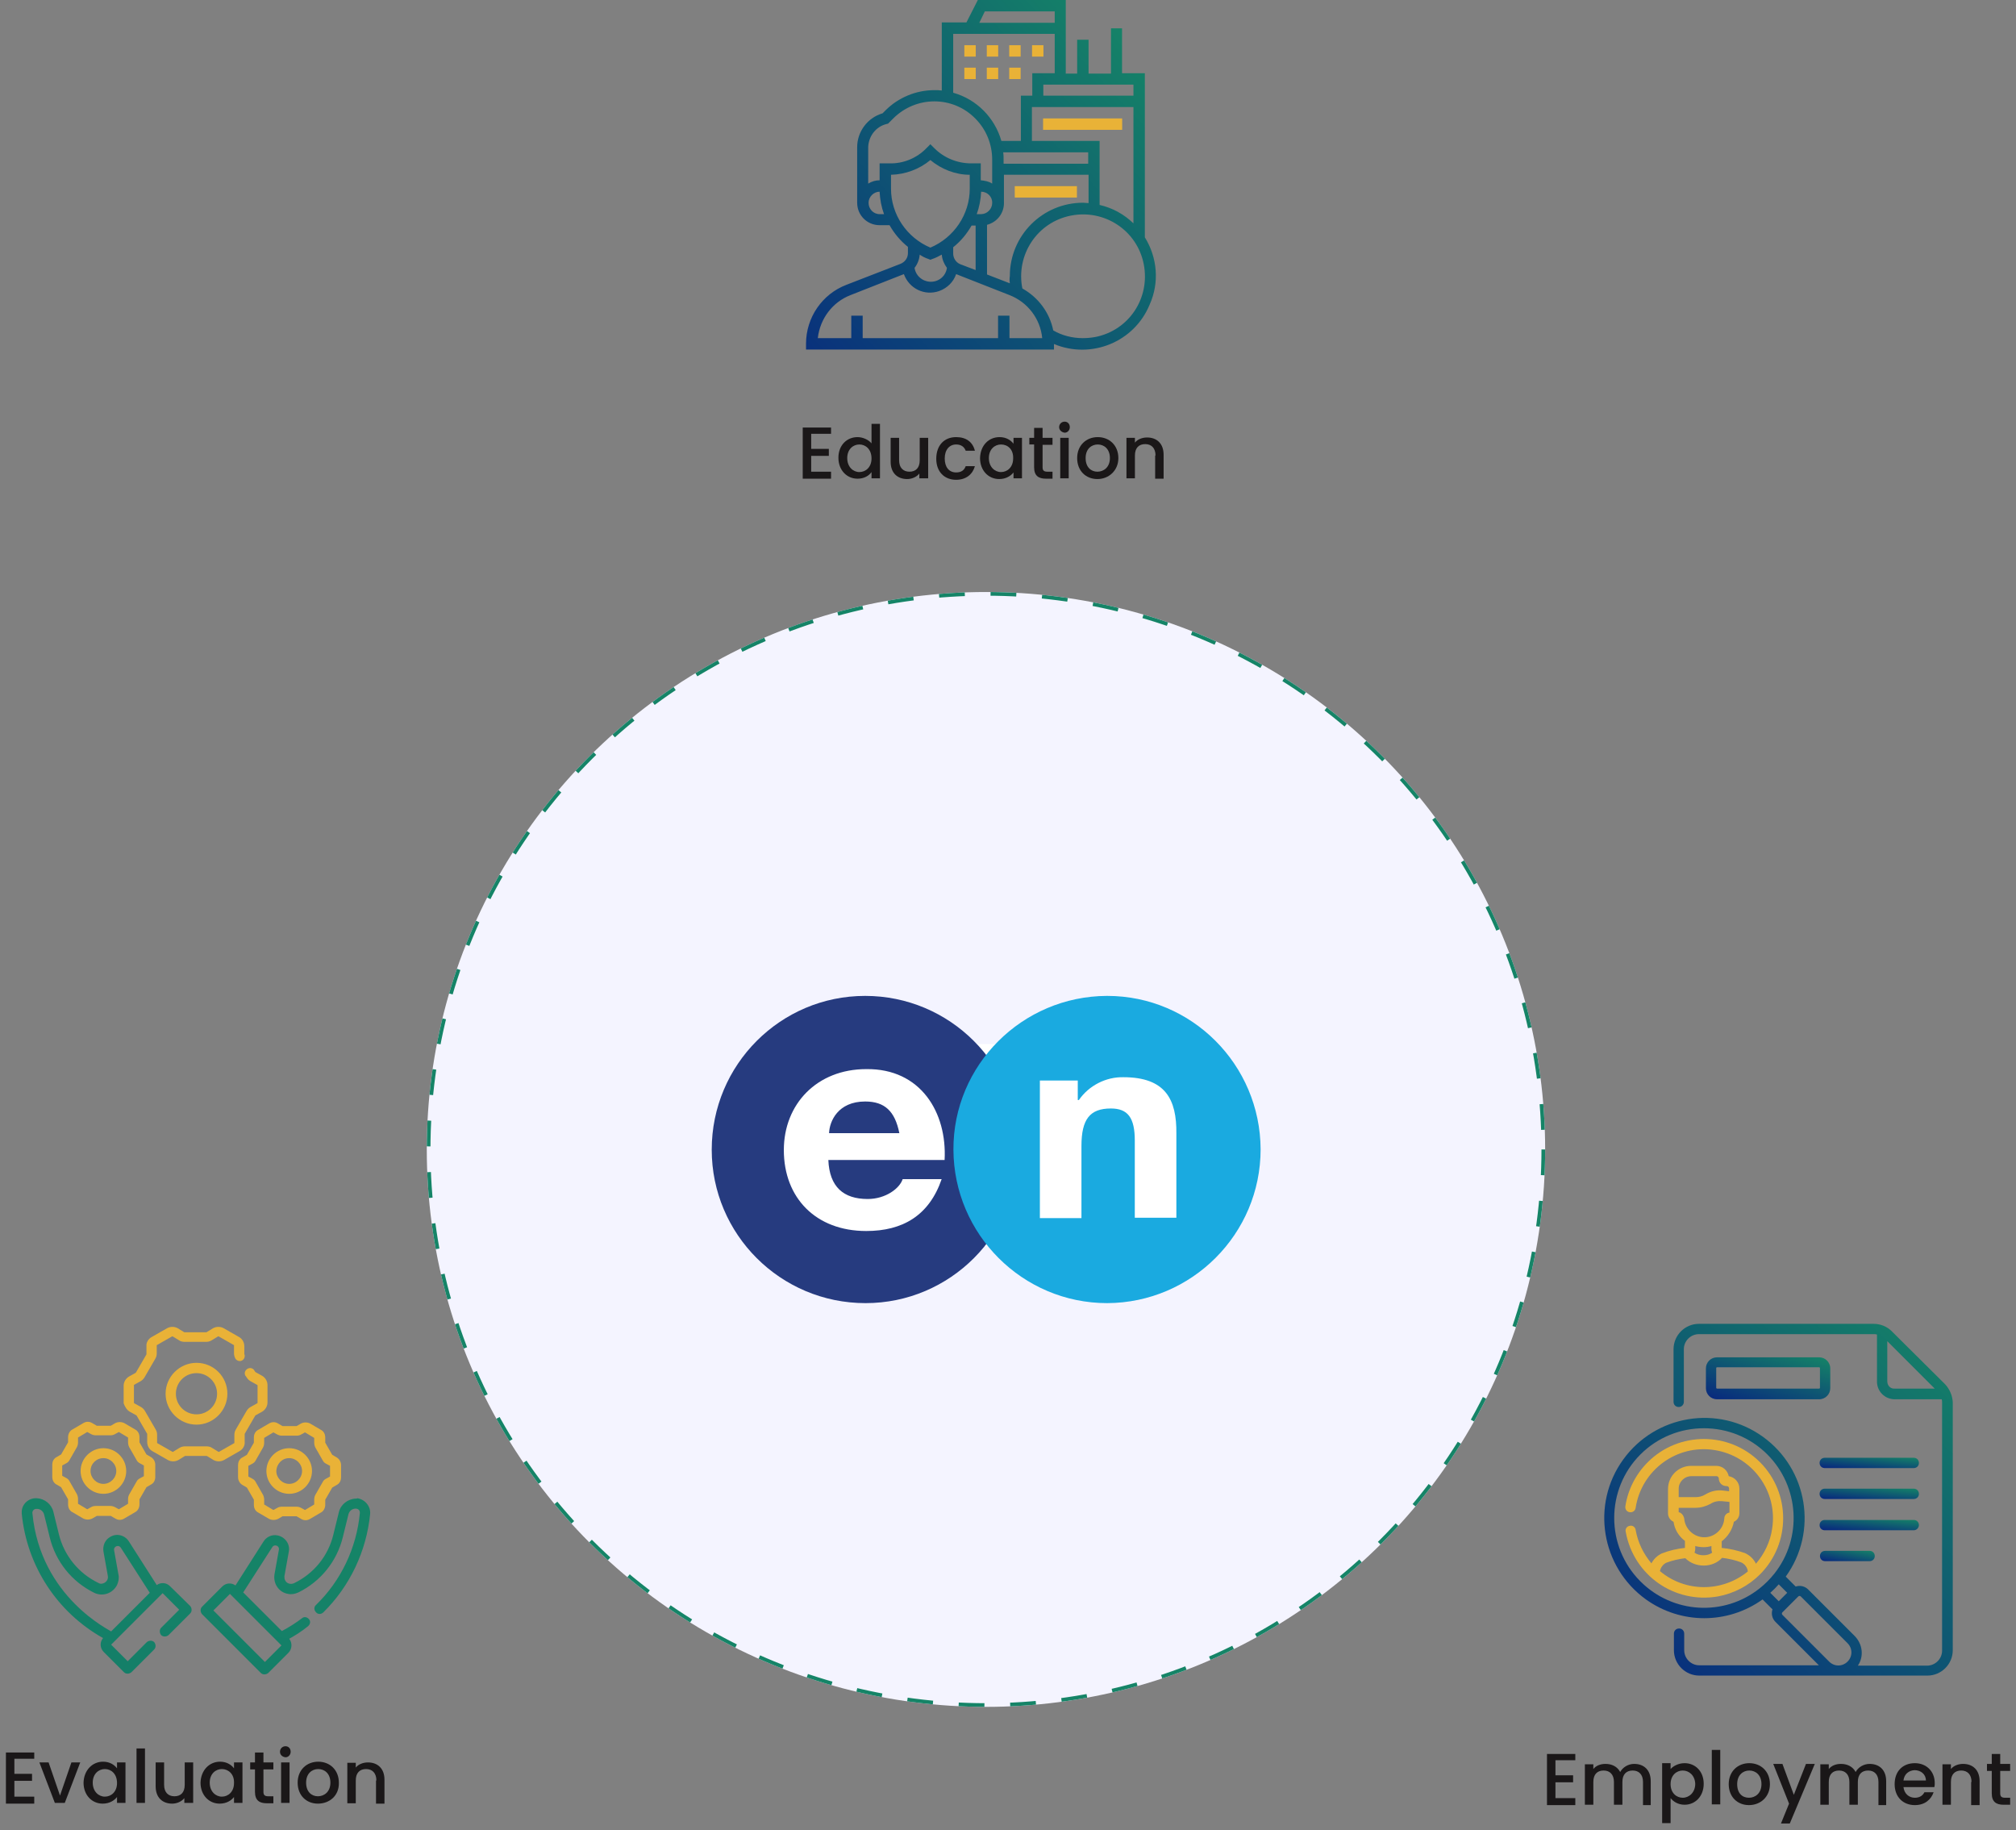 <?xml version="1.0" encoding="utf-8"?>
<!-- Generator: Adobe Illustrator 26.0.1, SVG Export Plug-In . SVG Version: 6.00 Build 0)  -->
<svg version="1.1" id="Layer_1" xmlns="http://www.w3.org/2000/svg" xmlns:xlink="http://www.w3.org/1999/xlink" x="0px" y="0px"
	 viewBox="0 0 548 497.4" style="enable-background:new 0 0 548 497.4;" xml:space="preserve">
<rect x="0" y="0" width="548" height="497.4" fill="#808080" stroke="none"/>
<style type="text/css">
	.st0{fill:#F4F4FF;}
	.st1{fill:none;stroke:#158467;stroke-dasharray:7,7;}
	.st2{fill:#FFFFFF;}
	.st3{fill:#263B7F;}
	.st4{fill:#1AAAE0;}
	.st5{fill:url(#Path_24134_00000047048519197195340720000014778367766542837949_);}
	.st6{fill:#E9B237;}
	.st7{enable-background:new    ;}
	.st8{fill:#1A1718;}
	.st9{fill:url(#Path_24081_00000034790259700718449360000011048125167715009175_);}
	.st10{fill:url(#Path_24088_00000153698897386921984810000006957922777675915167_);}
	.st11{fill:url(#Path_24074_00000176044270491596381890000002504199643952863148_);}
	.st12{fill:url(#Path_24075_00000060716243462012615030000005800783947782803362_);}
	.st13{fill:url(#Path_24076_00000107576555706348104870000014930231237596088982_);}
	.st14{fill:url(#Path_24077_00000013906007009482179380000006281442886825567658_);}
	.st15{fill:url(#Path_24078_00000005261245851017315360000006121030129860024724_);}
	.st16{fill:url(#Path_24079_00000000192686977838009200000005652528550266684574_);}
	.st17{clip-path:url(#SVGID_00000111179331571876916980000016001369907779786152_);}
	.st18{fill:none;stroke:#E9B237;stroke-linecap:square;stroke-miterlimit:10;}
</style>
<g id="Group_12870" transform="translate(-317.61 137.869)">
	<g id="Ellipse_56" transform="translate(248.22 2306.131)">
		<ellipse class="st0" cx="337.4" cy="-2131.6" rx="152" ry="151.5"/>
		<ellipse class="st1" cx="337.4" cy="-2131.6" rx="151.5" ry="151"/>
	</g>
	<g id="Group_12832" transform="translate(-1198.424 2859)">
		<rect id="Rectangle_8635" x="1722.4" y="-2713.1" class="st2" width="121" height="55"/>
		<g id="Group_1546" transform="translate(1524 -443.1)">
			<g id="Group_1545">
				<g id="Group_1544">
					<path id="Path_24003" class="st3" d="M227.2-2283.1c-23,0-41.7,18.7-41.7,41.8c0,23,18.7,41.7,41.8,41.7
						c23,0,41.7-18.7,41.7-41.8C268.9-2264.5,250.2-2283.1,227.2-2283.1C227.2-2283.1,227.2-2283.1,227.2-2283.1z M248.8-2238.5
						h-31.6c0.3,7.3,4.1,10.6,10.7,10.6c4.9,0,8.7-2.9,9.5-5.4h10.6c-3.4,9.9-10.6,14.1-20.5,14.1c-13.7,0-22.4-9-22.4-22
						c0-12.5,9-22,22.4-22C242.3-2263.4,249.5-2251.4,248.8-2238.5L248.8-2238.5z M217.4-2245.8h19.1c-1.2-6-4-8.6-9.3-8.6
						C219.8-2254.4,217.5-2249,217.4-2245.8L217.4-2245.8z"/>
					<path id="Path_24004" class="st4" d="M334.7-2241.4c0,23-18.7,41.7-41.7,41.8c-23,0-41.7-18.7-41.8-41.7s18.7-41.7,41.7-41.8
						c0,0,0,0,0.1,0C316-2283.1,334.6-2264.4,334.7-2241.4z M297.4-2261c-4.8-0.1-9.4,2.3-12.1,6.2H285v-5.3h-10.3v37.4H286v-19.6
						c0-7.3,2.3-10.2,8-10.2c4.6,0,6.5,2.5,6.5,8.7v21h11.3v-22.9C311.9-2254.9,308.9-2261,297.4-2261L297.4-2261z"/>
				</g>
			</g>
		</g>
	</g>
</g>
<linearGradient id="Path_24134_00000127747911409173125170000001160852044175663778_" gradientUnits="userSpaceOnUse" x1="-122.67" y1="648.251" x2="-123.715" y2="647.266" gradientTransform="matrix(95.003 0 0 -95.02 11969.626 61613.211)">
	<stop  offset="0" style="stop-color:#158467"/>
	<stop  offset="1" style="stop-color:#08297E"/>
</linearGradient>
<path id="Path_24134" style="fill:url(#Path_24134_00000127747911409173125170000001160852044175663778_);" d="M311.2,64.5V19.9H305
	V7.7H302v12.3h-6.1v-9.2h-3.1v9.2h-3.1V0h-23.9l-3.1,6.1H256v18.5c-0.7-0.1-1.3-0.1-2-0.1c-5,0-9.8,2-13.3,5.5l-0.8,0.8
	c-4.1,1.2-6.9,5-6.9,9.2v15.1c0,3.4,2.7,6.1,6.1,6.1h2.7c1.3,2.3,3,4.3,5,5.9v1.7c0,1.3-0.8,2.4-2,2.9l-14.7,5.7
	c-6.6,2.5-11,8.9-11,16V95h67.4v-1.5c10.1,4.2,21.8-0.5,26-10.7C315.2,76.8,314.6,70,311.2,64.5z M274.5,77l-6.2-2.4V61.1
	c2.7-0.7,4.6-3.1,4.6-5.9v-7.7h23v7.7c-0.5,0-1-0.1-1.5-0.1c-11,0-19.9,8.9-19.9,19.9C274.4,75.7,274.4,76.3,274.5,77L274.5,77z
	 M259.1,68.9v-1.7c2-1.6,3.7-3.6,5-5.9h1.1v12.1l-4.2-1.6C259.8,71.3,259.1,70.1,259.1,68.9L259.1,68.9z M266.7,52.1L266.7,52.1
	c1.7,0,3.1,1.4,3,3.1c0,1.6-1.4,3-3,3h-1.2C266.2,56.3,266.6,54.2,266.7,52.1z M295.8,41.4v3.1h-23v-1.1c0-0.7,0-1.3-0.1-2
	L295.8,41.4z M280.5,38.3v-9.2h27.6v31.6c-2.6-2.5-5.7-4.2-9.2-5V38.3H280.5z M308.1,26h-24.5V23h24.5V26z M267.7,3.1h19v3.1h-20.5
	L267.7,3.1z M259.1,9.2h27.6v10.7h-6.1V26h-3.1v12.3h-5.3c-1.8-6.3-6.7-11.3-13.1-13.1V9.2z M241,33.7l0.4-0.1l1.4-1.4
	c6.2-6.2,16.2-6.2,22.3,0c3,3,4.6,7,4.6,11.2v6.5c-0.9-0.6-2-0.8-3.1-0.9v-4.6H264c-3.8,0-7.4-1.5-10-4.1l-1.1-1.1l-1.1,1.1
	c-2.6,2.7-6.3,4.2-10,4.1h-2.7V49c-1.1,0-2.1,0.3-3.1,0.9V40C236.1,37,238.1,34.4,241,33.7z M239.1,58.2c-1.7,0-3-1.4-3-3.1
	c0-1.6,1.4-3,3-3h0c0.1,2.1,0.5,4.2,1.2,6.1H239.1z M242.2,51.3v-3.8c3.9-0.1,7.7-1.5,10.7-4c3,2.5,6.8,4,10.7,4v3.8
	c0,7-4.3,13.3-10.7,16C246.5,64.6,242.2,58.3,242.2,51.3L242.2,51.3z M252.4,70.4l0.5,0.2l0.5-0.2c0.9-0.3,1.7-0.7,2.6-1.2
	c0.1,1.3,0.6,2.5,1.4,3.6l-0.1,0.5c-0.6,2.4-3.1,3.8-5.5,3.1c-1.5-0.4-2.7-1.6-3.1-3.1l-0.1-0.5c0.8-1,1.3-2.3,1.4-3.6
	C250.7,69.7,251.5,70.1,252.4,70.4L252.4,70.4z M274.4,91.9v-6.1h-3.1v6.1h-36.8v-6.1h-3.1v6.1h-9.1c0.6-5.3,4-9.8,8.9-11.7
	l14.5-5.7c1.4,3.9,5.6,6,9.6,4.6c2.2-0.8,3.9-2.5,4.6-4.6l14.5,5.7c4.9,1.9,8.4,6.4,8.9,11.7L274.4,91.9L274.4,91.9z M294.3,91.9
	c-2.8,0-5.6-0.7-8-2.1c-1-4.9-4.1-9-8.4-11.4c-1.8-9.1,4-18,13.2-19.8c9.1-1.8,18,4,19.8,13.2s-4,18-13.2,19.8
	C296.6,91.8,295.4,91.9,294.3,91.9L294.3,91.9z"/>
<g id="Group_12806" transform="translate(76.734 2295.39)">
	<path id="Path_24135" class="st6" d="M206.8-2263.2h21.5v3.1h-21.5V-2263.2z"/>
	<path id="Path_24136" class="st6" d="M199.2-2244.8H216v3.1h-16.9V-2244.8z"/>
	<path id="Path_24137" class="st6" d="M185.4-2283.1h3.1v3.1h-3.1V-2283.1z"/>
	<path id="Path_24138" class="st6" d="M203.8-2283.1h3.1v3.1h-3.1V-2283.1z"/>
	<path id="Path_24139" class="st6" d="M191.5-2283.1h3.1v3.1h-3.1V-2283.1z"/>
	<path id="Path_24140" class="st6" d="M197.6-2283.1h3.1v3.1h-3.1V-2283.1z"/>
	<path id="Path_24141" class="st6" d="M191.5-2277h3.1v3.1h-3.1V-2277z"/>
	<path id="Path_24142" class="st6" d="M197.6-2277h3.1v3.1h-3.1V-2277z"/>
	<path id="Path_24143" class="st6" d="M185.4-2277h3.1v3.1h-3.1V-2277z"/>
</g>
<g class="st7">
	<path class="st8" d="M225.9,117.9h-5.4v4.1h4.8v1.9h-4.8v4.3h5.4v1.9h-7.7v-13.9h7.7V117.9z"/>
	<path class="st8" d="M233.1,118.8c1.4,0,3,0.7,3.8,1.7v-5.3h2.3V130h-2.3v-1.7c-0.7,1-2,1.8-3.8,1.8c-2.9,0-5.2-2.3-5.2-5.7
		C227.9,121,230.2,118.8,233.1,118.8z M233.6,120.8c-1.7,0-3.3,1.3-3.3,3.7c0,2.4,1.6,3.8,3.3,3.8c1.7,0,3.3-1.3,3.3-3.7
		C236.9,122.1,235.3,120.8,233.6,120.8z"/>
	<path class="st8" d="M252.2,130h-2.3v-1.3c-0.7,0.9-2,1.5-3.3,1.5c-2.6,0-4.5-1.6-4.5-4.7V119h2.3v6.1c0,2,1.1,3.1,2.8,3.1
		c1.7,0,2.8-1,2.8-3.1V119h2.3V130z"/>
	<path class="st8" d="M259.9,118.8c2.7,0,4.5,1.3,5.1,3.7h-2.5c-0.4-1.1-1.3-1.7-2.6-1.7c-1.8,0-3.1,1.4-3.1,3.8
		c0,2.4,1.2,3.8,3.1,3.8c1.4,0,2.2-0.6,2.6-1.7h2.5c-0.6,2.2-2.4,3.7-5.1,3.7c-3.2,0-5.4-2.2-5.4-5.7
		C254.5,121,256.7,118.8,259.9,118.8z"/>
	<path class="st8" d="M271.7,118.8c1.9,0,3.1,0.9,3.8,1.8V119h2.3v11h-2.3v-1.6c-0.7,0.9-2,1.8-3.9,1.8c-2.9,0-5.2-2.3-5.2-5.7
		C266.5,121,268.8,118.8,271.7,118.8z M272.1,120.8c-1.7,0-3.3,1.3-3.3,3.7c0,2.4,1.6,3.8,3.3,3.8c1.7,0,3.3-1.3,3.3-3.7
		C275.5,122.1,273.9,120.8,272.1,120.8z"/>
	<path class="st8" d="M281.1,120.8h-1.3V119h1.3v-2.7h2.3v2.7h2.7v1.9h-2.7v6.1c0,0.8,0.3,1.2,1.3,1.2h1.4v1.9h-1.8
		c-2,0-3.2-0.8-3.2-3.1V120.8z"/>
	<path class="st8" d="M287.9,116.1c0-0.8,0.6-1.5,1.5-1.5c0.8,0,1.4,0.6,1.4,1.5c0,0.8-0.6,1.5-1.4,1.5
		C288.6,117.5,287.9,116.9,287.9,116.1z M288.2,119h2.3v11h-2.3V119z"/>
	<path class="st8" d="M298.3,130.2c-3.1,0-5.5-2.2-5.5-5.7c0-3.5,2.5-5.7,5.6-5.7s5.6,2.2,5.6,5.7
		C304,127.9,301.4,130.2,298.3,130.2z M298.3,128.2c1.7,0,3.4-1.2,3.4-3.7c0-2.5-1.6-3.7-3.3-3.7c-1.7,0-3.3,1.2-3.3,3.7
		C295.1,127,296.6,128.2,298.3,128.2z"/>
	<path class="st8" d="M314.1,123.8c0-2-1.1-3.1-2.8-3.1c-1.7,0-2.8,1-2.8,3.1v6.2h-2.3v-11h2.3v1.3c0.7-0.9,2-1.4,3.3-1.4
		c2.6,0,4.5,1.6,4.5,4.7v6.5h-2.3V123.8z"/>
</g>
<g id="Group_12868" transform="translate(-295.39 137)">
	<g id="practice" transform="translate(116 2506.396)">
		
			<linearGradient id="Path_24081_00000159428926399567858740000006061305769309516476_" gradientUnits="userSpaceOnUse" x1="58.148" y1="-1996.848" x2="56.795" y2="-2010.465" gradientTransform="matrix(46.171 0 0 -47.715 -2402.293 -97500.555)">
			<stop  offset="0" style="stop-color:#158467"/>
			<stop  offset="1" style="stop-color:#08297E"/>
		</linearGradient>
		<path id="Path_24081" style="fill:url(#Path_24081_00000159428926399567858740000006061305769309516476_);" d="M276.1-2236.1
			L276.1-2236.1c-2.2,0.1-4.1,1.6-4.6,3.7l-1.5,6.1c-1.4,5.8-5.3,10.6-10.7,13.2c-0.9,0.4-2,0.1-2.4-0.8c-0.2-0.3-0.2-0.7-0.2-1.1
			l1.2-6.7c0.4-2-1-4-3.1-4.4c-1.5-0.3-3,0.4-3.8,1.7l-7.6,11.9c-1.1-0.8-2.6-0.7-3.6,0.3l-5.5,5.5c-0.5,0.5-0.5,1.4,0,2
			c0,0,0,0,0,0l16,16c0.5,0.5,1.4,0.5,2,0l5.5-5.5c1-1,1.1-2.7,0.2-3.8c1.8-1,3.5-2.1,5.1-3.4c0.6-0.5,0.8-1.3,0.3-1.9
			c-0.5-0.6-1.3-0.8-1.9-0.3c0,0,0,0,0,0c-1.7,1.3-3.6,2.5-5.5,3.5l-10.5-10.5l7.9-12.3c0.3-0.5,0.9-0.6,1.4-0.3
			c0.3,0.2,0.5,0.6,0.4,1l-1.2,6.7c-0.4,2.5,1.2,4.9,3.7,5.3c1,0.2,1.9,0,2.8-0.4c6.1-3,10.5-8.5,12.1-15.1l1.5-6.1
			c0.5-2,3.3-2.1,3.1-0.3c-0.9,9.4-5.1,18.3-11.9,24.9c-0.6,0.5-0.6,1.4,0,2c0.5,0.6,1.4,0.6,2,0c0,0,0,0,0,0
			c7.2-7.1,11.7-16.6,12.7-26.7c0.2-2.1-1.4-4-3.5-4.3C276.5-2236.1,276.3-2236.1,276.1-2236.1z M251.4-2191.7l-14-14l4.5-4.5l14,14
			L251.4-2191.7z"/>
		<path id="Path_24082" class="st6" d="M214.7-2259.7l1.8,1c0,0,0,0,0,0l2.9,5c0,0,0,0,0,0.1l0,2.1c0,1,0.5,2,1.4,2.5l4.2,2.4
			c0.9,0.5,2,0.5,2.9,0l1.8-1.1c0,0,0,0,0,0h5.8c0,0,0,0,0.1,0l1.8,1.1c0.9,0.5,2,0.5,2.9,0l4.2-2.4c0.9-0.5,1.5-1.5,1.4-2.5l0-2.1
			c0,0,0,0,0-0.1l2.9-5c0,0,0,0,0,0l1.8-1c0.9-0.5,1.5-1.5,1.5-2.5v-4.8c0-1-0.6-2-1.5-2.5l-1.8-1c0,0,0,0,0,0l-0.2-0.3
			c-0.3-0.7-1.2-1-1.9-0.6s-1,1.2-0.6,1.9c0,0,0,0.1,0.1,0.1l0.2,0.3c0.3,0.5,0.6,0.8,1.1,1.1l1.8,1c0,0,0,0,0.1,0.1v4.8
			c0,0,0,0.1-0.1,0.1l-1.8,1c-0.5,0.3-0.8,0.6-1.1,1.1l-2.9,5c-0.3,0.5-0.4,1-0.4,1.5l0,2.1c0,0,0,0.1,0,0.1l-4.2,2.4
			c0,0-0.1,0-0.1,0l-1.8-1.1c-0.4-0.3-1-0.4-1.5-0.4h-5.8c-0.5,0-1,0.1-1.5,0.4l-1.8,1.1c0,0-0.1,0-0.1,0l-4.2-2.4c0,0,0-0.1,0-0.1
			l0-2.1c0-0.5-0.1-1-0.4-1.5l-2.9-5c-0.3-0.5-0.6-0.8-1.1-1.1l-1.8-1c0,0,0,0-0.1-0.1v-4.8c0,0,0-0.1,0-0.1l1.8-1
			c0.5-0.3,0.8-0.6,1.1-1.1l2.9-5c0.3-0.5,0.4-1,0.4-1.5l0-2.1c0,0,0-0.1,0-0.1l4.2-2.4c0,0,0.1,0,0.1,0l1.8,1.1
			c0.4,0.3,1,0.4,1.5,0.4h5.8c0.5,0,1-0.1,1.5-0.4l1.8-1.1c0,0,0.1,0,0.1,0l4.2,2.4c0,0,0,0.1,0,0.1l0,2.1c0,0.4,0.1,0.9,0.3,1.3
			c0.3,0.7,1.2,1,1.8,0.7c0.7-0.3,1-1.2,0.7-1.8c0,0,0,0,0,0c0,0,0,0,0,0l0-2.1c0-1-0.5-2-1.4-2.5l-4.2-2.4c-0.9-0.5-2-0.5-2.9,0
			l-1.8,1.1c0,0,0,0-0.1,0h-5.8c0,0,0,0-0.1,0l-1.8-1.1c-0.9-0.5-2-0.5-2.9,0l-4.2,2.4c-0.9,0.5-1.5,1.5-1.4,2.5l0,2.1
			c0,0,0,0,0,0.1l-2.9,5c0,0,0,0,0,0l-1.8,1c-0.9,0.5-1.5,1.5-1.5,2.5v4.8C213.3-2261.2,213.8-2260.2,214.7-2259.7L214.7-2259.7z"/>
		<path id="Path_24083" class="st6" d="M232.8-2273c-4.6,0-8.4,3.8-8.4,8.4c0,4.6,3.8,8.4,8.4,8.4s8.4-3.8,8.4-8.4l0,0
			C241.2-2269.3,237.4-2273,232.8-2273z M232.8-2259c-3.1,0-5.6-2.5-5.6-5.6c0-3.1,2.5-5.6,5.6-5.6c3.1,0,5.6,2.5,5.6,5.6l0,0
			C238.4-2261.5,235.9-2259,232.8-2259z"/>
		<path id="Path_24084" class="st6" d="M258-2237.4c3.4,0,6.2-2.8,6.2-6.2c0-3.4-2.8-6.2-6.2-6.2c-3.4,0-6.2,2.8-6.2,6.2
			c0,0,0,0,0,0C251.8-2240.2,254.6-2237.4,258-2237.4z M258-2247.1c1.9,0,3.5,1.6,3.5,3.5c0,1.9-1.6,3.5-3.5,3.5
			c-1.9,0-3.5-1.6-3.5-3.5C254.6-2245.6,256.1-2247.1,258-2247.1L258-2247.1z"/>
		<path id="Path_24085" class="st6" d="M248.4-2252.7l0,1.4l-1.9,3.3l-1.2,0.7c-0.8,0.4-1.2,1.2-1.2,2.1v3.3c0,0.9,0.5,1.7,1.2,2.1
			l1.2,0.7l1.9,3.3l0,1.4c0,0.9,0.4,1.7,1.2,2.1l2.9,1.7c0.8,0.4,1.7,0.4,2.5,0l1.2-0.7h3.8l1.2,0.7c0.8,0.5,1.7,0.5,2.5,0l2.9-1.7
			c0.8-0.4,1.2-1.3,1.2-2.1l0-1.4l1.9-3.3l1.2-0.7c0.8-0.4,1.2-1.2,1.2-2.1v-3.3c0-0.9-0.5-1.7-1.2-2.1l-1.2-0.7l-1.9-3.3l0-1.4
			c0-0.9-0.4-1.7-1.2-2.1l-2.9-1.7c-0.8-0.4-1.7-0.4-2.5,0l-1.2,0.7h-3.8l-1.2-0.7c-0.8-0.5-1.7-0.5-2.5,0l-2.9,1.7
			C248.8-2254.4,248.4-2253.6,248.4-2252.7z M251.2-2252.6l2.5-1.5l1.1,0.6c0.4,0.2,0.8,0.3,1.2,0.3h4c0.4,0,0.9-0.1,1.2-0.3
			l1.1-0.6l2.5,1.5l0,1.3c0,0.4,0.1,0.9,0.3,1.3l2,3.5c0.2,0.4,0.5,0.7,0.9,0.9l1.1,0.6v2.9l-1.1,0.6c-0.4,0.2-0.7,0.5-0.9,0.9
			l-2,3.5c-0.2,0.4-0.3,0.8-0.3,1.3l0,1.3l-2.5,1.5l-1.1-0.6c-0.4-0.2-0.8-0.3-1.2-0.3h-4c-0.4,0-0.9,0.1-1.2,0.3l-1.1,0.6l-2.5-1.5
			l0-1.3c0-0.4-0.1-0.9-0.3-1.3l-2-3.5c-0.2-0.4-0.5-0.7-0.9-0.9l-1.1-0.6v-2.9l1.1-0.6c0.4-0.2,0.7-0.5,0.9-0.9l2-3.5
			c0.2-0.4,0.3-0.8,0.3-1.3L251.2-2252.6z"/>
		<path id="Path_24086" class="st6" d="M207.5-2237.4c3.4,0,6.2-2.8,6.2-6.2c0-3.4-2.8-6.2-6.2-6.2c-3.4,0-6.2,2.8-6.2,6.2
			C201.3-2240.2,204.1-2237.4,207.5-2237.4z M207.5-2247.1c1.9,0,3.5,1.6,3.5,3.5c0,1.9-1.6,3.5-3.5,3.5s-3.5-1.6-3.5-3.5
			C204-2245.6,205.6-2247.1,207.5-2247.1L207.5-2247.1z"/>
		<path id="Path_24087" class="st6" d="M194.8-2239.9l1.2,0.7l1.9,3.3l0,1.4c0,0.9,0.4,1.7,1.2,2.1l2.9,1.7c0.8,0.4,1.7,0.4,2.5,0
			l1.2-0.7h3.8l1.2,0.7c0.8,0.5,1.7,0.5,2.5,0l2.9-1.7c0.8-0.4,1.2-1.3,1.2-2.1l0-1.4l1.9-3.3l1.2-0.7c0.8-0.4,1.2-1.2,1.2-2.1v-3.3
			c0-0.9-0.5-1.7-1.2-2.1l-1.2-0.7l-1.9-3.3l0-1.4c0-0.9-0.4-1.7-1.2-2.1l-2.9-1.7c-0.8-0.4-1.7-0.4-2.5,0l-1.2,0.7h-3.8l-1.2-0.7
			c-0.8-0.5-1.7-0.5-2.5,0l-2.9,1.7c-0.8,0.4-1.2,1.3-1.2,2.1l0,1.4l-1.9,3.3l-1.2,0.7c-0.8,0.4-1.2,1.2-1.2,2.1v3.3
			C193.6-2241.1,194-2240.3,194.8-2239.9z M196.3-2245.1l1.1-0.6c0.4-0.2,0.7-0.5,0.9-0.9l2-3.5c0.2-0.4,0.3-0.8,0.3-1.3l0-1.3
			l2.5-1.5l1.1,0.6c0.4,0.2,0.8,0.3,1.2,0.3h4c0.4,0,0.9-0.1,1.2-0.3l1.1-0.6l2.5,1.5l0,1.3c0,0.4,0.1,0.9,0.3,1.3l2,3.5
			c0.2,0.4,0.5,0.7,0.9,0.9l1.1,0.6v2.9l-1.1,0.6c-0.4,0.2-0.7,0.5-0.9,0.9l-2,3.5c-0.2,0.4-0.3,0.8-0.3,1.2l0,1.3l-2.5,1.5
			l-1.1-0.6c-0.4-0.2-0.8-0.3-1.2-0.3h-4c-0.4,0-0.9,0.1-1.2,0.3l-1.1,0.6l-2.5-1.5l0-1.3c0-0.4-0.1-0.9-0.3-1.3l-2-3.5
			c-0.2-0.4-0.5-0.7-0.9-0.9l-1.1-0.6L196.3-2245.1L196.3-2245.1z"/>
		
			<linearGradient id="Path_24088_00000153672590691187736660000013415082682810114746_" gradientUnits="userSpaceOnUse" x1="58.099" y1="-1996.741" x2="56.746" y2="-2010.358" gradientTransform="matrix(46.175 0 0 -47.718 -2451.048 -97506.695)">
			<stop  offset="0" style="stop-color:#158467"/>
			<stop  offset="1" style="stop-color:#08297E"/>
		</linearGradient>
		<path id="Path_24088" style="fill:url(#Path_24088_00000153672590691187736660000013415082682810114746_);" d="M225.6-2212.3
			c-1-1-2.5-1.1-3.6-0.3l-7.6-11.9c-1.1-1.7-3.4-2.3-5.2-1.1c-1.3,0.8-1.9,2.3-1.7,3.8l1.2,6.7c0.2,1-0.5,1.9-1.5,2.1
			c-0.4,0.1-0.8,0-1.1-0.2c-5.4-2.6-9.3-7.5-10.7-13.2l-1.5-6.1c-0.5-2.1-2.4-3.6-4.5-3.7h-0.1c-2.1-0.1-4,1.6-4,3.7
			c0,0.2,0,0.3,0,0.5c1.4,14.2,9.6,26.8,22.1,33.8c-0.9,1.1-0.9,2.7,0.2,3.8l5.5,5.5c0.5,0.5,1.4,0.5,2,0l6.2-6.2
			c0.5-0.5,0.5-1.4,0-2c-0.5-0.5-1.4-0.5-2,0l-5.2,5.2l-4.5-4.5l14-14l4.5,4.5l-4.9,4.9c-0.5,0.5-0.5,1.4,0,2c0.5,0.5,1.4,0.5,2,0
			l5.9-5.9c0.5-0.5,0.5-1.4,0-2c0,0,0,0,0,0L225.6-2212.3z M188.2-2232.1c-0.1-0.6,0.4-1.2,1-1.2c0,0,0.1,0,0.2,0h0.1
			c0.9,0,1.7,0.7,1.9,1.6l1.5,6.1c1.6,6.6,6,12.1,12.1,15.1c2.3,1.1,5,0.2,6.2-2.1c0.4-0.9,0.6-1.9,0.4-2.8l-1.2-6.7
			c-0.1-0.5,0.3-1,0.8-1.1c0.4-0.1,0.8,0.1,1,0.4l7.9,12.3l-10.5,10.5C209.4-2200.3,190.4-2209.2,188.2-2232.1z"/>
	</g>
	<g class="st7">
		<path class="st8" d="M304.7,341h-5.4v4.1h4.8v1.9h-4.8v4.3h5.4v1.9H297v-13.9h7.7V341z"/>
		<path class="st8" d="M308.6,342l3.1,9l3.1-9h2.4l-4.2,11h-2.7l-4.2-11H308.6z"/>
		<path class="st8" d="M323.4,341.8c1.9,0,3.1,0.9,3.8,1.8V342h2.3v11h-2.3v-1.6c-0.7,0.9-2,1.8-3.9,1.8c-2.9,0-5.2-2.3-5.2-5.7
			C318.2,344.1,320.5,341.8,323.4,341.8z M323.9,343.8c-1.7,0-3.3,1.3-3.3,3.7c0,2.4,1.6,3.8,3.3,3.8c1.7,0,3.3-1.3,3.3-3.7
			C327.2,345.1,325.6,343.8,323.9,343.8z"/>
		<path class="st8" d="M332.5,338.2h2.3V353h-2.3V338.2z"/>
		<path class="st8" d="M347.8,353h-2.3v-1.3c-0.7,0.9-2,1.5-3.3,1.5c-2.6,0-4.5-1.6-4.5-4.7V342h2.3v6.1c0,2,1.1,3.1,2.8,3.1
			c1.7,0,2.8-1,2.8-3.1V342h2.3V353z"/>
		<path class="st8" d="M355.2,341.8c1.9,0,3.1,0.9,3.8,1.8V342h2.3v11h-2.3v-1.6c-0.7,0.9-2,1.8-3.9,1.8c-2.9,0-5.2-2.3-5.2-5.7
			C350,344.1,352.3,341.8,355.2,341.8z M355.7,343.8c-1.7,0-3.3,1.3-3.3,3.7c0,2.4,1.6,3.8,3.3,3.8c1.7,0,3.3-1.3,3.3-3.7
			C359.1,345.1,357.4,343.8,355.7,343.8z"/>
		<path class="st8" d="M364.7,343.9h-1.3V342h1.3v-2.7h2.3v2.7h2.7v1.9H367v6.1c0,0.8,0.3,1.2,1.3,1.2h1.4v1.9h-1.8
			c-2,0-3.2-0.8-3.2-3.1V343.9z"/>
		<path class="st8" d="M371.5,339.1c0-0.8,0.6-1.5,1.5-1.5c0.8,0,1.4,0.6,1.4,1.5c0,0.8-0.6,1.5-1.4,1.5
			C372.1,340.5,371.5,339.9,371.5,339.1z M371.8,342h2.3v11h-2.3V342z"/>
		<path class="st8" d="M381.8,353.2c-3.1,0-5.5-2.2-5.5-5.7c0-3.5,2.5-5.7,5.6-5.7s5.6,2.2,5.6,5.7C387.6,351,385,353.2,381.8,353.2
			z M381.8,351.2c1.7,0,3.4-1.2,3.4-3.7c0-2.5-1.6-3.7-3.3-3.7c-1.7,0-3.3,1.2-3.3,3.7C378.6,350,380.1,351.2,381.8,351.2z"/>
		<path class="st8" d="M397.7,346.9c0-2-1.1-3.1-2.8-3.1c-1.7,0-2.8,1-2.8,3.1v6.2h-2.3v-11h2.3v1.3c0.7-0.9,2-1.4,3.3-1.4
			c2.6,0,4.5,1.6,4.5,4.7v6.5h-2.3V346.9z"/>
	</g>
</g>
<g id="Group_12869" transform="translate(-339.39 137)">
	<g id="Group_12834" transform="translate(-13125 2122.896)">
		<g id="Group_12808" transform="translate(13715 383.003)">
			
				<linearGradient id="Path_24074_00000153673540958651560700000001355324312398523315_" gradientUnits="userSpaceOnUse" x1="-369.991" y1="-2046.455" x2="-370.929" y2="-2047.455" gradientTransform="matrix(26.967 0 0 -2.8 10248.131 -7976.868)">
				<stop  offset="0" style="stop-color:#158467"/>
				<stop  offset="1" style="stop-color:#08297E"/>
			</linearGradient>
			<path id="Path_24074" style="fill:url(#Path_24074_00000153673540958651560700000001355324312398523315_);" d="M269.6-2246.7
				h-24.2c-0.8,0-1.4,0.6-1.4,1.4s0.6,1.4,1.4,1.4h24.2c0.8,0,1.4-0.6,1.4-1.4S270.4-2246.7,269.6-2246.7L269.6-2246.7z"/>
			
				<linearGradient id="Path_24075_00000071518088057381845020000008295007189443387778_" gradientUnits="userSpaceOnUse" x1="-369.991" y1="-2046.455" x2="-370.929" y2="-2047.455" gradientTransform="matrix(26.967 0 0 -2.8 10248.131 -7968.419)">
				<stop  offset="0" style="stop-color:#158467"/>
				<stop  offset="1" style="stop-color:#08297E"/>
			</linearGradient>
			<path id="Path_24075" style="fill:url(#Path_24075_00000071518088057381845020000008295007189443387778_);" d="M269.6-2238.3
				h-24.2c-0.8,0-1.4,0.6-1.4,1.4c0,0.8,0.6,1.4,1.4,1.4h24.2c0.8,0,1.4-0.6,1.4-1.4C271-2237.7,270.4-2238.3,269.6-2238.3
				L269.6-2238.3z"/>
			
				<linearGradient id="Path_24076_00000101814045062265623620000013040434693457437074_" gradientUnits="userSpaceOnUse" x1="-369.993" y1="-2046.455" x2="-370.931" y2="-2047.455" gradientTransform="matrix(26.977 0 0 -2.8 10251.944 -7960)">
				<stop  offset="0" style="stop-color:#158467"/>
				<stop  offset="1" style="stop-color:#08297E"/>
			</linearGradient>
			<path id="Path_24076" style="fill:url(#Path_24076_00000101814045062265623620000013040434693457437074_);" d="M271-2228.4
				c0-0.8-0.6-1.4-1.4-1.4h-24.2c-0.8,0-1.4,0.6-1.4,1.4c0,0.8,0.6,1.4,1.4,1.4c0,0,0,0,0,0h24.2C270.4-2227,271-2227.7,271-2228.4
				C271-2228.4,271-2228.4,271-2228.4z"/>
			
				<linearGradient id="Path_24077_00000158730078349078980750000005988070979603759778_" gradientUnits="userSpaceOnUse" x1="-366.228" y1="-2046.455" x2="-367.166" y2="-2047.455" gradientTransform="matrix(14.884 0 0 -2.8 5709.651 -7951.551)">
				<stop  offset="0" style="stop-color:#158467"/>
				<stop  offset="1" style="stop-color:#08297E"/>
			</linearGradient>
			<path id="Path_24077" style="fill:url(#Path_24077_00000158730078349078980750000005988070979603759778_);" d="M245.5-2221.4
				c-0.8,0-1.4,0.6-1.4,1.4c0,0.8,0.6,1.4,1.4,1.4c0,0,0,0,0,0h12.1c0.8,0,1.4-0.6,1.4-1.4c0-0.8-0.6-1.4-1.4-1.4H245.5z"/>
			
				<linearGradient id="Path_24078_00000045611024798916098570000000253520884062592178_" gradientUnits="userSpaceOnUse" x1="-373.255" y1="-1994.501" x2="-374.192" y2="-1995.501" gradientTransform="matrix(94.772 0 0 -95.68 35657.785 -193113.688)">
				<stop  offset="0" style="stop-color:#158467"/>
				<stop  offset="1" style="stop-color:#08297E"/>
			</linearGradient>
			<path id="Path_24078" style="fill:url(#Path_24078_00000045611024798916098570000000253520884062592178_);" d="M278.1-2266.7
				l-14.5-14.4c-1.3-1.3-3.1-2-4.9-2h-47.5c-3.8,0-6.9,3.1-6.9,6.9v14.3c0,0.8,0.6,1.4,1.4,1.4c0.8,0,1.4-0.6,1.4-1.4c0,0,0,0,0,0
				v-14.3c0-2.3,1.9-4.1,4.1-4.1h47.5c0.3,0,0.6,0,0.9,0.1v12.8c0,2.7,2.2,4.8,4.8,4.8h12.8c0.1,0.3,0.1,0.6,0.1,0.9v67.4
				c0,2.3-1.9,4.1-4.1,4.1h-18.8c1.7-2.5,1.3-5.8-0.8-8l-12.7-12.7c-0.9-0.9-2.2-1.2-3.4-0.8l-2.7-2.7c8.8-12.2,6-29.2-6.2-38
				c-12.2-8.8-29.2-6-38,6.2s-6,29.2,6.2,38c9.5,6.8,22.2,6.8,31.7,0l2.7,2.7c-0.4,1.2-0.1,2.5,0.8,3.4l11.8,11.8h-32.5
				c-2.3,0-4.1-1.9-4.1-4.1v-4.5c0-0.8-0.6-1.4-1.4-1.4c-0.8,0-1.4,0.6-1.4,1.4v4.5c0,3.8,3.1,6.9,6.9,6.9h62c3.8,0,6.9-3.1,6.9-6.9
				v-67.4C280.1-2263.6,279.4-2265.3,278.1-2266.7L278.1-2266.7z M195.3-2213.1c-9.5-9.5-9.5-25,0-34.5c9.5-9.5,25-9.5,34.5,0
				c8.7,8.7,9.6,22.7,1.9,32.4c-1.2,1.5-2.5,2.8-4,4C218-2203.5,204.1-2204.3,195.3-2213.1z M230.6-2210c0.8-0.7,1.6-1.5,2.3-2.3
				l2.3,2.3l-2.3,2.3L230.6-2210L230.6-2210L230.6-2210z M246.6-2191.3l-12.7-12.7c-0.2-0.2-0.2-0.5,0-0.7l0,0l0,0l4.3-4.3
				c0.2-0.2,0.5-0.2,0.7,0l12.7,12.7c1.4,1.4,1.4,3.6,0,5C250.2-2189.9,248-2189.9,246.6-2191.3L246.6-2191.3z M262.4-2267.5v-10.9
				l12.9,12.9h-10.9C263.3-2265.4,262.4-2266.3,262.4-2267.5z"/>
			
				<linearGradient id="Path_24079_00000079466871685776635230000017861908438423501212_" gradientUnits="userSpaceOnUse" x1="-370.931" y1="-2006.043" x2="-371.869" y2="-2007.043" gradientTransform="matrix(33.828 0 0 -11.399 12794.177 -25141.09)">
				<stop  offset="0" style="stop-color:#158467"/>
				<stop  offset="1" style="stop-color:#08297E"/>
			</linearGradient>
			<path id="Path_24079" style="fill:url(#Path_24079_00000079466871685776635230000017861908438423501212_);" d="M243.9-2274h-27.8
				c-1.7,0-3,1.4-3,3v5.4c0,1.7,1.4,3,3,3h27.8c1.7,0,3-1.4,3-3v-5.4C246.9-2272.7,245.5-2274,243.9-2274z M244.1-2265.7
				c0,0.1-0.1,0.2-0.2,0.2h-27.8c-0.1,0-0.2-0.1-0.2-0.2v-5.4c0-0.1,0.1-0.2,0.2-0.2h27.8c0.1,0,0.2,0.1,0.2,0.2V-2265.7z"/>
		</g>
		<path id="Path_24080" class="st6" d="M13942.8-1832c8.4-8.4,8.4-22.1,0-30.5c-8.4-8.4-22.1-8.4-30.5,0c-3.2,3.2-5.4,7.4-6.1,12
			c-0.1,0.8,0.4,1.5,1.2,1.6c0.8,0.1,1.5-0.4,1.6-1.2c1.6-10.3,11.2-17.3,21.4-15.7c10.3,1.6,17.3,11.2,15.7,21.4
			c-0.5,3.5-2.1,6.8-4.4,9.5c-0.6-1.3-1.7-2.3-3-2.9c-2-0.7-4.1-1.2-6.3-1.4l0-1.8c1.7-1.3,2.9-3.2,3.3-5.3c0.9-0.4,1.5-1.3,1.5-2.3
			c0-1.9,0-4.9,0-6.7c0-1.7-1.2-3.1-2.9-3.4c-0.3-1.6-1.7-2.8-3.4-2.8h-6.8c-3.5,0-6.3,2.8-6.3,6.3v6.6c0,1,0.6,1.9,1.5,2.3
			c0.3,2.1,1.4,3.9,3.1,5.2l0,1.9c-2.1,0.2-4.2,0.7-6.3,1.5c-1.2,0.6-2.2,1.5-2.8,2.7c-2.2-2.6-3.7-5.7-4.3-9.1
			c-0.1-0.8-0.9-1.3-1.6-1.1c-0.8,0.1-1.3,0.9-1.1,1.6c2.1,11.8,13.2,19.6,25,17.6C13935.7-1826.8,13939.7-1828.9,13942.8-1832
			L13942.8-1832z M13924.2-1858.7h6.8c0.3,0,0.6,0.3,0.6,0.6c0,1.2,0.9,2.1,2.1,2.1h0.1c0.3,0,0.6,0.3,0.6,0.6v0.8l-1.7-0.2
			c-1.7-0.2-3.3,0.2-4.8,1.1c-0.8,0.5-1.7,0.7-2.6,0.7h-4.6v-2.3C13920.7-1857.1,13922.2-1858.7,13924.2-1858.7L13924.2-1858.7z
			 M13920.7-1848.9v-1.2h4.6c1.4,0,2.8-0.4,4.1-1.1c0.9-0.6,2-0.8,3.1-0.7l2,0.2c0,0.9,0,2,0,2.9c-0.8,0.1-1.4,0.8-1.4,1.6
			c-0.2,3-2.8,5.3-5.8,5.1c-2.7-0.2-4.9-2.4-5.1-5.1C13922-1848.1,13921.4-1848.8,13920.7-1848.9L13920.7-1848.9z M13927.5-1839.4
			c0.7,0,1.4-0.1,2.1-0.3v0.8c0,0.4,0.1,0.7,0.2,1c-0.7,0.5-1.5,0.7-2.4,0.7h0c-0.8,0-1.7-0.2-2.4-0.7c0.1-0.3,0.2-0.7,0.2-1v-0.8
			C13926-1839.5,13926.8-1839.4,13927.5-1839.4L13927.5-1839.4z M13915.6-1832.9c0.2-1,0.9-1.9,1.8-2.3c1.6-0.6,3.4-1,5.1-1.2
			c1.3,1.3,3.1,2,5,2h0c1.9,0,3.7-0.7,5-2.1c1.7,0.2,3.5,0.6,5.1,1.2c1,0.4,1.8,1.4,1.9,2.5
			C13932.5-1827.1,13922.5-1827.1,13915.6-1832.9L13915.6-1832.9z"/>
	</g>
	<g class="st7">
		<path class="st8" d="M767.6,341.4h-5.4v4.1h4.8v1.9h-4.8v4.3h5.4v1.9h-7.7v-13.9h7.7V341.4z"/>
		<path class="st8" d="M786,347.3c0-2-1.1-3.1-2.8-3.1c-1.7,0-2.8,1-2.8,3.1v6.2h-2.3v-6.2c0-2-1.1-3.1-2.8-3.1
			c-1.7,0-2.8,1-2.8,3.1v6.2h-2.3v-11h2.3v1.3c0.7-0.9,1.9-1.4,3.3-1.4c1.7,0,3.2,0.7,4,2.2c0.7-1.3,2.2-2.2,3.8-2.2
			c2.6,0,4.5,1.6,4.5,4.7v6.5H786V347.3z"/>
		<path class="st8" d="M797.3,342.2c2.9,0,5.2,2.2,5.2,5.6c0,3.4-2.3,5.7-5.2,5.7c-1.8,0-3.1-0.9-3.8-1.8v6.8h-2.3v-16.3h2.3v1.6
			C794.1,343.1,795.5,342.2,797.3,342.2z M796.8,344.2c-1.7,0-3.3,1.3-3.3,3.7c0,2.4,1.6,3.7,3.3,3.7c1.7,0,3.4-1.4,3.4-3.8
			C800.1,345.5,798.5,344.2,796.8,344.2z"/>
		<path class="st8" d="M804.7,338.6h2.3v14.8h-2.3V338.6z"/>
		<path class="st8" d="M814.8,353.6c-3.1,0-5.5-2.2-5.5-5.7s2.5-5.7,5.6-5.7s5.6,2.2,5.6,5.7S817.9,353.6,814.8,353.6z M814.8,351.6
			c1.7,0,3.4-1.2,3.4-3.7s-1.6-3.7-3.3-3.7c-1.7,0-3.3,1.2-3.3,3.7S813,351.6,814.8,351.6z"/>
		<path class="st8" d="M830.3,342.4h2.4l-6.8,16.2h-2.4l2.2-5.4l-4.3-10.8h2.5l3.1,8.4L830.3,342.4z"/>
		<path class="st8" d="M850,347.3c0-2-1.1-3.1-2.8-3.1c-1.7,0-2.8,1-2.8,3.1v6.2h-2.3v-6.2c0-2-1.1-3.1-2.8-3.1
			c-1.7,0-2.8,1-2.8,3.1v6.2h-2.3v-11h2.3v1.3c0.7-0.9,1.9-1.4,3.3-1.4c1.7,0,3.2,0.7,4,2.2c0.7-1.3,2.2-2.2,3.8-2.2
			c2.6,0,4.5,1.6,4.5,4.7v6.5H850V347.3z"/>
		<path class="st8" d="M859.9,353.6c-3.2,0-5.5-2.2-5.5-5.7s2.2-5.7,5.5-5.7c3.1,0,5.4,2.2,5.4,5.4c0,0.4,0,0.7-0.1,1.1h-8.4
			c0.2,1.8,1.5,2.9,3.1,2.9c1.4,0,2.2-0.7,2.6-1.5h2.5C864.3,352.1,862.6,353.6,859.9,353.6z M856.8,346.9h6.1
			c0-1.7-1.4-2.8-3.1-2.8C858.2,344.2,857,345.2,856.8,346.9z"/>
		<path class="st8" d="M875.3,347.3c0-2-1.1-3.1-2.8-3.1c-1.7,0-2.8,1-2.8,3.1v6.2h-2.3v-11h2.3v1.3c0.7-0.9,2-1.4,3.3-1.4
			c2.6,0,4.5,1.6,4.5,4.7v6.5h-2.3V347.3z"/>
		<path class="st8" d="M880.8,344.3h-1.3v-1.9h1.3v-2.7h2.3v2.7h2.7v1.9h-2.7v6.1c0,0.8,0.3,1.2,1.3,1.2h1.4v1.9H884
			c-2,0-3.2-0.8-3.2-3.1V344.3z"/>
	</g>
</g>
<g>
	<defs>
		<rect id="SVGID_1_" x="281.6" y="62.5" width="26.8" height="22.7"/>
	</defs>
	<clipPath id="SVGID_00000104689860737869119400000001979978770736369808_">
		<use xlink:href="#SVGID_1_"  style="overflow:visible;"/>
	</clipPath>
	
		<g id="Group_12872" transform="translate(98.186 2347.673)" style="clip-path:url(#SVGID_00000104689860737869119400000001979978770736369808_);">
		<path id="Path_24246" class="st18" d="M203.8-2274.2v6.6c0,0-0.9,2.8-7,2.8s-7-2.8-7-2.8v-4.4"/>
		<path id="Path_24247" class="st18" d="M194.1-2266.9c-2.1-0.6-2.5-1.4-2.5-1.4v-1"/>
		<path id="Path_24248" class="st18" d="M200.1-2272.1l-3.3,1.9l-10.7-6.2l10.7-6.2l10.7,6.2l-3.7,2.2l-1.6,1"/>
		<path id="Path_24249" class="st18" d="M197.7-2275.9l4.3,2.6v4.3"/>
		<path id="Path_24250" class="st18" d="M198-2276.5c0,0.5-0.5,0.8-1.2,0.8s-1.2-0.4-1.2-0.8c0-0.5,0.5-0.8,1.2-0.8
			S198-2277,198-2276.5z"/>
	</g>
</g>
</svg>
